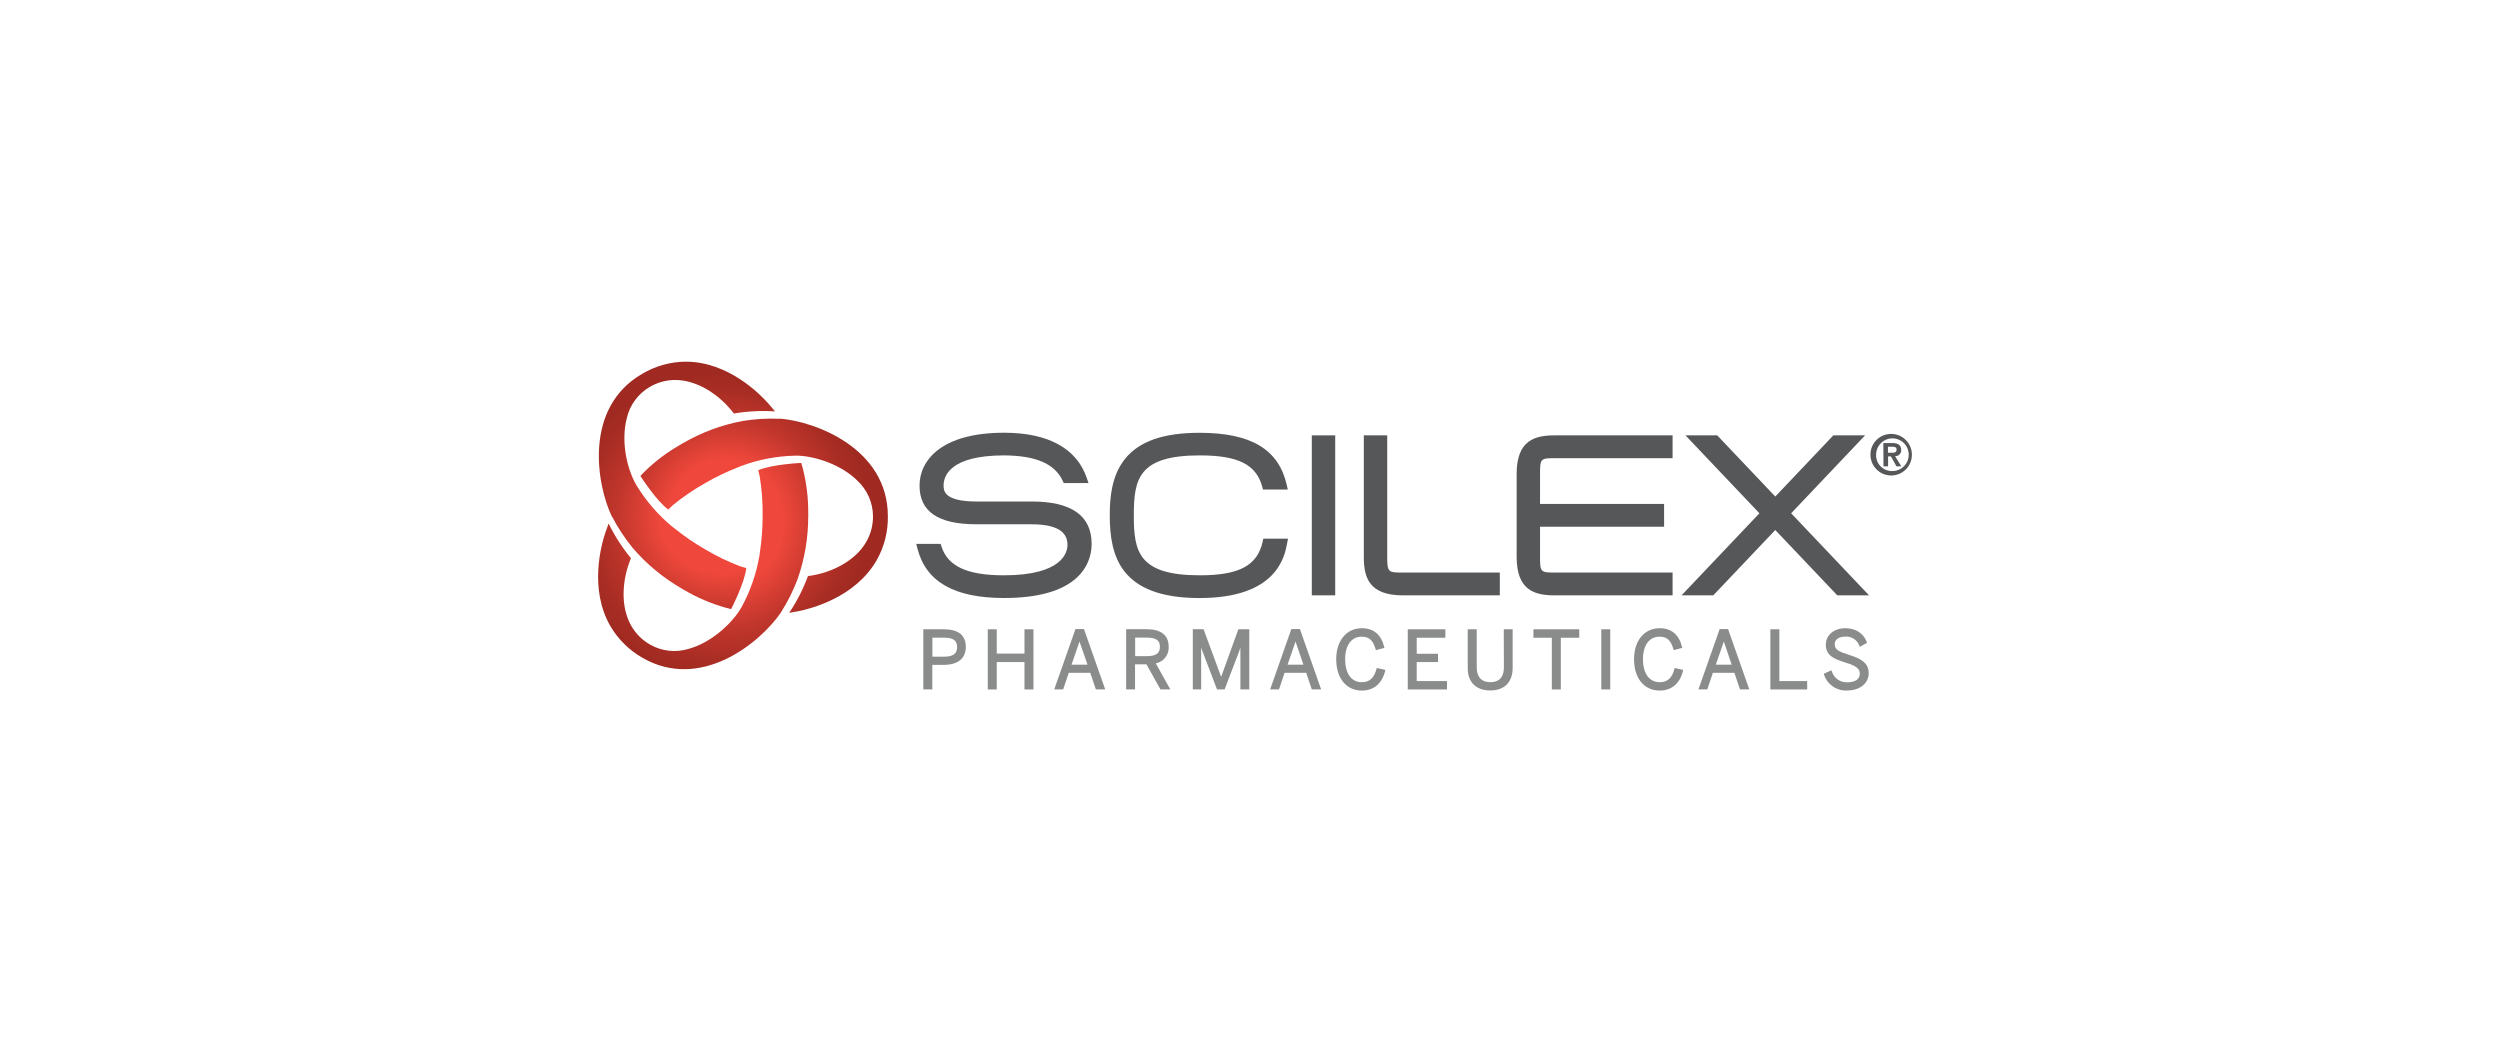 <?xml version="1.0" encoding="UTF-8"?>
<svg width="285px" height="120px" viewBox="0 0 285 120" version="1.1" xmlns="http://www.w3.org/2000/svg" xmlns:xlink="http://www.w3.org/1999/xlink">
    <!-- Generator: Sketch 53.2 (72643) - https://sketchapp.com -->
    <title>scilex_logo_color</title>
    <desc>Created with Sketch.</desc>
    <defs>
        <radialGradient cx="72.462%" cy="62.497%" fx="72.462%" fy="62.497%" r="80.663%" gradientTransform="translate(0.725,0.625),scale(1,0.712),translate(-0.725,-0.625)" id="radialGradient-1">
            <stop stop-color="#EF473B" offset="40%"></stop>
            <stop stop-color="#E94539" offset="44%"></stop>
            <stop stop-color="#C1362C" offset="68%"></stop>
            <stop stop-color="#A92D24" offset="88%"></stop>
            <stop stop-color="#A02A21" offset="100%"></stop>
        </radialGradient>
        <radialGradient cx="61.067%" cy="25.884%" fx="61.067%" fy="25.884%" r="68.911%" gradientTransform="translate(0.611,0.259),scale(0.981,1),translate(-0.611,-0.259)" id="radialGradient-2">
            <stop stop-color="#EF473B" offset="40%"></stop>
            <stop stop-color="#E94539" offset="44%"></stop>
            <stop stop-color="#C1362C" offset="68%"></stop>
            <stop stop-color="#A92D24" offset="88%"></stop>
            <stop stop-color="#A02A21" offset="100%"></stop>
        </radialGradient>
        <radialGradient cx="34.811%" cy="50.31%" fx="34.811%" fy="50.31%" r="73.149%" gradientTransform="translate(0.348,0.503),scale(0.785,1),translate(-0.348,-0.503)" id="radialGradient-3">
            <stop stop-color="#EF473B" offset="40%"></stop>
            <stop stop-color="#E94539" offset="44%"></stop>
            <stop stop-color="#C1362C" offset="68%"></stop>
            <stop stop-color="#A92D24" offset="88%"></stop>
            <stop stop-color="#A02A21" offset="100%"></stop>
        </radialGradient>
    </defs>
    <g id="scilex_logo_color" stroke="none" stroke-width="1" fill="none" fill-rule="evenodd">
        <g id="scilex" transform="translate(68, 41)" fill-rule="nonzero">
            <path d="M147.656,8.469 C148.954,8.502 149.981,9.578 149.958,10.88 C149.935,12.181 148.87,13.22 147.572,13.206 C146.274,13.193 145.229,12.133 145.232,10.832 C145.229,10.192 145.485,9.578 145.942,9.133 C146.4,8.687 147.019,8.447 147.656,8.469 Z M147.656,12.7 C148.414,12.732 149.116,12.299 149.43,11.606 C149.743,10.913 149.605,10.098 149.08,9.548 C148.556,8.998 147.751,8.822 147.046,9.105 C146.341,9.387 145.878,10.071 145.876,10.832 C145.858,11.318 146.037,11.791 146.372,12.143 C146.707,12.495 147.171,12.696 147.656,12.7 Z M146.701,9.506 L147.697,9.506 C148.363,9.506 148.736,9.717 148.736,10.292 C148.75,10.482 148.681,10.669 148.548,10.805 C148.414,10.941 148.228,11.012 148.038,11.001 L148.748,12.16 L148.197,12.16 L147.561,11.026 L147.242,11.026 L147.242,12.16 L146.717,12.16 L146.701,9.506 Z M147.226,10.614 L147.691,10.614 C147.99,10.614 148.21,10.573 148.21,10.247 C148.21,9.922 147.892,9.928 147.666,9.928 L147.226,9.928 L147.226,10.614 Z" id="Shape" fill="#565759"></path>
            <path d="M39.618,30.738 L37.258,30.738 L37.258,37.594 L38.283,37.594 L38.283,34.797 L39.557,34.797 C41.204,34.797 42.105,34.066 42.105,32.737 C42.105,31.409 41.229,30.738 39.618,30.738 Z M39.618,33.862 L38.293,33.862 L38.293,31.693 L39.608,31.693 C40.662,31.693 41.111,32.013 41.111,32.763 C41.111,33.513 40.656,33.862 39.608,33.862 L39.618,33.862 Z" id="Shape" fill="#8A8C8C"></path>
            <polygon id="Path" fill="#8A8C8C" points="48.79 33.51 45.631 33.51 45.631 30.738 44.605 30.738 44.605 37.598 45.631 37.598 45.631 34.475 48.79 34.475 48.79 37.598 49.812 37.598 49.812 30.738 48.79 30.738"></polygon>
            <path d="M54.602,30.713 L52.182,37.594 L53.201,37.594 L53.838,35.701 L56.29,35.701 L56.927,37.594 L57.994,37.594 L55.573,30.713 L54.602,30.713 Z M55.975,34.772 L54.156,34.772 L55.064,32.134 L55.975,34.772 Z" id="Shape" fill="#8A8C8C"></path>
            <path d="M65.229,32.706 C65.229,31.428 64.354,30.732 62.764,30.732 L60.382,30.732 L60.382,37.588 L61.395,37.588 L61.395,34.736 L62.694,34.736 L64.287,37.588 L65.414,37.588 L63.758,34.622 C64.664,34.453 65.298,33.627 65.229,32.706 L65.229,32.706 Z M61.408,31.687 L62.723,31.687 C63.793,31.687 64.229,31.99 64.229,32.731 C64.229,33.472 63.796,33.801 62.732,33.801 L61.408,33.801 L61.408,31.687 Z" id="Shape" fill="#8A8C8C"></path>
            <path d="M71.21,36.161 L69.207,30.732 L67.978,30.732 L67.978,37.588 L68.933,37.588 L68.933,32.833 C68.981,32.974 69.032,33.111 69.089,33.264 L70.739,37.594 L71.605,37.594 L73.217,33.376 L73.318,33.082 L73.404,32.84 L73.404,37.594 L74.417,37.594 L74.417,30.738 L73.172,30.738 L71.21,36.161 Z" id="Path" fill="#8A8C8C"></path>
            <path d="M79.213,30.713 L76.793,37.594 L77.806,37.594 L78.443,35.701 L80.908,35.701 L81.545,37.594 L82.611,37.594 L80.191,30.713 L79.213,30.713 Z M80.589,34.772 L78.783,34.772 L79.691,32.134 L80.589,34.772 Z" id="Shape" fill="#8A8C8C"></path>
            <path d="M88.92,35.26 C88.656,36.288 88.121,36.771 87.242,36.771 C86.057,36.771 85.347,35.784 85.347,34.136 C85.347,32.562 86.067,31.582 87.226,31.582 C88.076,31.582 88.522,31.981 88.818,33.006 L88.85,33.121 L89.825,32.852 L89.796,32.737 C89.446,31.332 88.586,30.617 87.248,30.617 C85.5,30.617 84.328,32.035 84.328,34.146 C84.328,36.32 85.475,37.725 87.248,37.725 C88.605,37.725 89.551,36.93 89.904,35.49 L89.933,35.372 L88.962,35.148 L88.92,35.26 Z" id="Path" fill="#8A8C8C"></path>
            <polygon id="Path" fill="#8A8C8C" points="93.506 34.475 95.933 34.475 95.933 33.529 93.506 33.529 93.506 31.703 96.771 31.703 96.771 30.738 92.484 30.738 92.484 37.598 96.959 37.598 96.959 36.643 93.506 36.643"></polygon>
            <path d="M103.443,35.097 C103.443,35.861 103.175,36.767 101.901,36.767 C100.627,36.767 100.347,35.851 100.347,35.081 L100.347,30.738 L99.322,30.738 L99.322,35.187 C99.322,36.783 100.277,37.713 101.895,37.713 C103.513,37.713 104.443,36.739 104.443,35.158 L104.443,30.738 L103.43,30.738 L103.443,35.097 Z" id="Path" fill="#8A8C8C"></path>
            <polygon id="Path" fill="#8A8C8C" points="106.812 31.703 108.908 31.703 108.908 37.598 109.933 37.598 109.933 31.703 112.035 31.703 112.035 30.738 106.812 30.738"></polygon>
            <rect id="Rectangle" fill="#8A8C8C" x="114.545" y="30.738" width="1.022" height="6.856"></rect>
            <path d="M122.885,35.26 C122.621,36.288 122.086,36.771 121.21,36.771 C120.022,36.771 119.299,35.784 119.299,34.136 C119.299,32.562 120.019,31.582 121.178,31.582 C122.029,31.582 122.475,31.981 122.771,33.006 L122.803,33.121 L123.777,32.852 L123.748,32.737 C123.398,31.332 122.538,30.617 121.201,30.617 C119.452,30.617 118.28,32.035 118.28,34.146 C118.28,36.32 119.427,37.725 121.201,37.725 C122.557,37.725 123.503,36.93 123.857,35.49 L123.885,35.372 L122.914,35.148 L122.885,35.26 Z" id="Path" fill="#8A8C8C"></path>
            <path d="M128.041,30.713 L125.621,37.594 L126.631,37.594 L127.268,35.701 L129.72,35.701 L130.357,37.594 L131.42,37.594 L129,30.713 L128.041,30.713 Z M129.411,34.772 L127.605,34.772 L128.516,32.134 L129.411,34.772 Z" id="Shape" fill="#8A8C8C"></path>
            <polygon id="Path" fill="#8A8C8C" points="134.847 30.738 133.822 30.738 133.822 37.598 138.019 37.598 138.019 36.643 134.847 36.643"></polygon>
            <path d="M142.815,33.664 C141.541,33.255 141.159,33.044 141.159,32.428 C141.159,31.907 141.637,31.572 142.376,31.572 C143.079,31.529 143.727,31.955 143.968,32.619 L144.022,32.737 L144.85,32.274 L144.812,32.175 C144.408,31.173 143.538,30.617 142.373,30.617 C141.073,30.617 140.143,31.406 140.143,32.488 C140.143,33.75 141.099,34.136 142.42,34.545 C143.742,34.954 144.013,35.283 144.013,35.822 C144.013,36.432 143.481,36.78 142.589,36.78 C141.786,36.82 141.06,36.306 140.828,35.535 L140.783,35.417 L139.911,35.806 L139.943,35.912 C140.307,37.035 141.377,37.776 142.554,37.719 C144.01,37.719 145.029,36.911 145.029,35.755 C145.029,34.599 144.207,34.091 142.815,33.664 Z" id="Path" fill="#8A8C8C"></path>
            <path d="M49.615,16.171 L43.303,16.171 C39.57,16.171 39.57,14.893 39.57,14.338 C39.57,13.31 40.242,10.921 46.465,10.915 C50.121,10.943 52.245,11.873 53.153,13.821 L53.264,14.066 L56.089,14.066 L55.898,13.508 C54.755,10.119 51.494,8.331 46.468,8.331 C39.36,8.331 36.828,11.445 36.828,14.36 C36.828,17.327 38.946,18.767 43.303,18.767 L49.554,18.767 C52.331,18.767 53.694,19.533 53.694,21.111 C53.694,21.925 53.172,24.579 46.452,24.585 C42.255,24.585 40.057,23.566 39.325,21.293 L39.229,20.999 L36.449,20.999 L36.586,21.529 C37.557,25.326 40.787,27.172 46.459,27.172 L46.459,27.172 C50.312,27.172 53.105,26.383 54.764,24.844 C55.847,23.856 56.459,22.453 56.446,20.986 C56.436,17.79 54.156,16.171 49.615,16.171 Z" id="Path" fill="#565759"></path>
            <path d="M75.946,20.734 C75.347,23.471 73.274,24.585 68.777,24.585 C61.771,24.585 61.255,21.88 61.255,17.748 C61.255,13.616 61.78,10.915 68.777,10.915 C73.143,10.915 75.207,11.949 75.895,14.488 L75.981,14.807 L78.806,14.807 L78.691,14.29 C77.777,10.228 74.618,8.338 68.745,8.338 C64.65,8.338 61.873,9.296 60.255,11.311 C58.71,13.227 58.513,15.759 58.513,17.755 C58.513,22.414 59.729,27.178 68.745,27.178 C77.567,27.178 78.449,22.458 78.739,20.906 L78.831,20.405 L76.019,20.405 L75.946,20.734 Z" id="Path" fill="#565759"></path>
            <rect id="Rectangle" fill="#565759" x="81.545" y="8.631" width="2.669" height="18.237"></rect>
            <path d="M90.143,22.561 L90.143,8.631 L87.475,8.631 L87.475,22.487 C87.475,24.764 88.016,26.871 91.933,26.871 L102.978,26.871 L102.978,24.272 L91.924,24.272 C90.312,24.269 90.143,24.269 90.143,22.561 Z" id="Path" fill="#565759"></path>
            <path d="M104.898,13.019 L104.898,22.487 C104.898,26.341 106.99,26.871 109.255,26.871 L122.675,26.871 L122.675,24.272 L109.414,24.272 C107.669,24.272 107.564,24.272 107.564,22.564 L107.564,19.051 L121.707,19.051 L121.707,16.452 L107.564,16.452 L107.564,12.939 C107.564,11.231 107.669,11.231 109.414,11.231 L122.675,11.231 L122.675,8.631 L109.252,8.631 C106.99,8.631 104.898,9.165 104.898,13.019 Z" id="Path" fill="#565759"></path>
            <polygon id="Path" fill="#565759" points="136.191 17.515 144.618 8.631 141 8.631 134.382 15.606 127.764 8.631 124.143 8.631 132.573 17.515 123.697 26.868 127.315 26.868 134.382 19.422 141.449 26.868 145.07 26.868"></polygon>
            <path d="M1.796,17.924 L1.796,17.924 C2.449,19.178 3.228,20.361 4.121,21.456 C5.718,23.321 7.622,24.897 9.752,26.115 L9.803,26.172 L9.847,26.172 L10.006,26.265 L10.006,26.265 C11.482,27.133 13.063,27.808 14.71,28.273 L15.347,28.439 C15.347,28.439 16.898,25.454 17.076,23.761 C16.803,23.688 16.411,23.57 16.411,23.57 C15.009,23.04 13.657,22.387 12.369,21.618 C11.141,20.91 9.97,20.106 8.866,19.214 L8.624,19.032 L8.624,19.032 C7.015,17.696 5.638,16.101 4.551,14.312 L4.341,13.926 L4.341,13.926 C3.385,12.067 2.812,9.136 3.452,6.68 C3.794,5.18 4.741,3.889 6.067,3.113 C6.945,2.594 7.945,2.319 8.965,2.318 C11.564,2.318 13.943,4.059 15.299,5.69 C15.299,5.69 15.548,5.981 15.662,6.141 C17.212,5.877 18.788,5.797 20.357,5.901 L19.662,5.081 C18.666,3.941 15.035,0.23 10.175,0.23 C8.427,0.241 6.713,0.72 5.21,1.616 C-1.478,5.483 -0.013,14.197 1.768,17.927 L1.796,17.924 Z" id="Path" fill="url(#radialGradient-1)"></path>
            <path d="M21.035,28.8 L21.035,28.8 C21.793,27.607 22.427,26.339 22.927,25.016 C23.739,22.697 24.149,20.255 24.137,17.796 L24.159,17.726 L24.137,17.688 L24.137,17.502 L24.137,17.502 C24.15,15.786 23.944,14.076 23.522,12.412 L23.341,11.774 C23.341,11.774 19.987,11.921 18.436,12.61 C18.51,12.885 18.602,13.284 18.602,13.284 C18.847,14.767 18.96,16.268 18.939,17.771 C18.941,19.188 18.835,20.604 18.621,22.005 L18.583,22.305 L18.583,22.305 C18.234,24.371 17.546,26.364 16.545,28.203 L16.315,28.577 L16.315,28.577 C15.182,30.327 12.933,32.306 10.5,32.971 C9.033,33.423 7.445,33.248 6.111,32.485 C5.225,31.982 4.489,31.251 3.978,30.368 C2.678,28.11 2.994,25.173 3.723,23.18 C3.723,23.18 3.847,22.819 3.93,22.637 C2.929,21.423 2.074,20.095 1.382,18.681 L1.019,19.696 C0.535,21.13 -0.854,26.137 1.573,30.358 C2.452,31.868 3.714,33.119 5.229,33.983 C11.917,37.847 18.707,32.227 21.035,28.813 L21.035,28.8 Z" id="Path" fill="url(#radialGradient-2)"></path>
            <path d="M20.869,6.741 L20.869,6.741 C19.46,6.679 18.048,6.764 16.656,6.993 C14.246,7.445 11.932,8.309 9.815,9.548 L9.742,9.564 L9.72,9.602 L9.561,9.695 L9.561,9.695 C8.071,10.542 6.697,11.577 5.471,12.776 L5.003,13.255 C5.003,13.255 6.806,16.097 8.188,17.087 C8.389,16.886 8.685,16.605 8.685,16.605 C9.844,15.654 11.085,14.807 12.392,14.073 C13.616,13.363 14.893,12.751 16.213,12.243 L16.494,12.125 L16.494,12.125 C18.452,11.394 20.519,10.996 22.608,10.947 L23.045,10.947 L23.045,10.947 C25.121,11.058 27.959,12.019 29.748,13.801 C30.871,14.85 31.513,16.316 31.522,17.854 C31.53,18.875 31.266,19.88 30.758,20.766 C29.459,23.024 26.764,24.218 24.678,24.582 C24.678,24.582 24.303,24.655 24.108,24.674 C23.561,26.152 22.841,27.559 21.965,28.867 L23.025,28.676 C24.506,28.379 29.525,27.079 31.943,22.864 C32.803,21.338 33.243,19.61 33.217,17.857 C33.217,10.126 24.962,7.032 20.85,6.715 L20.869,6.741 Z" id="Path" fill="url(#radialGradient-3)"></path>
        </g>
    </g>
</svg>